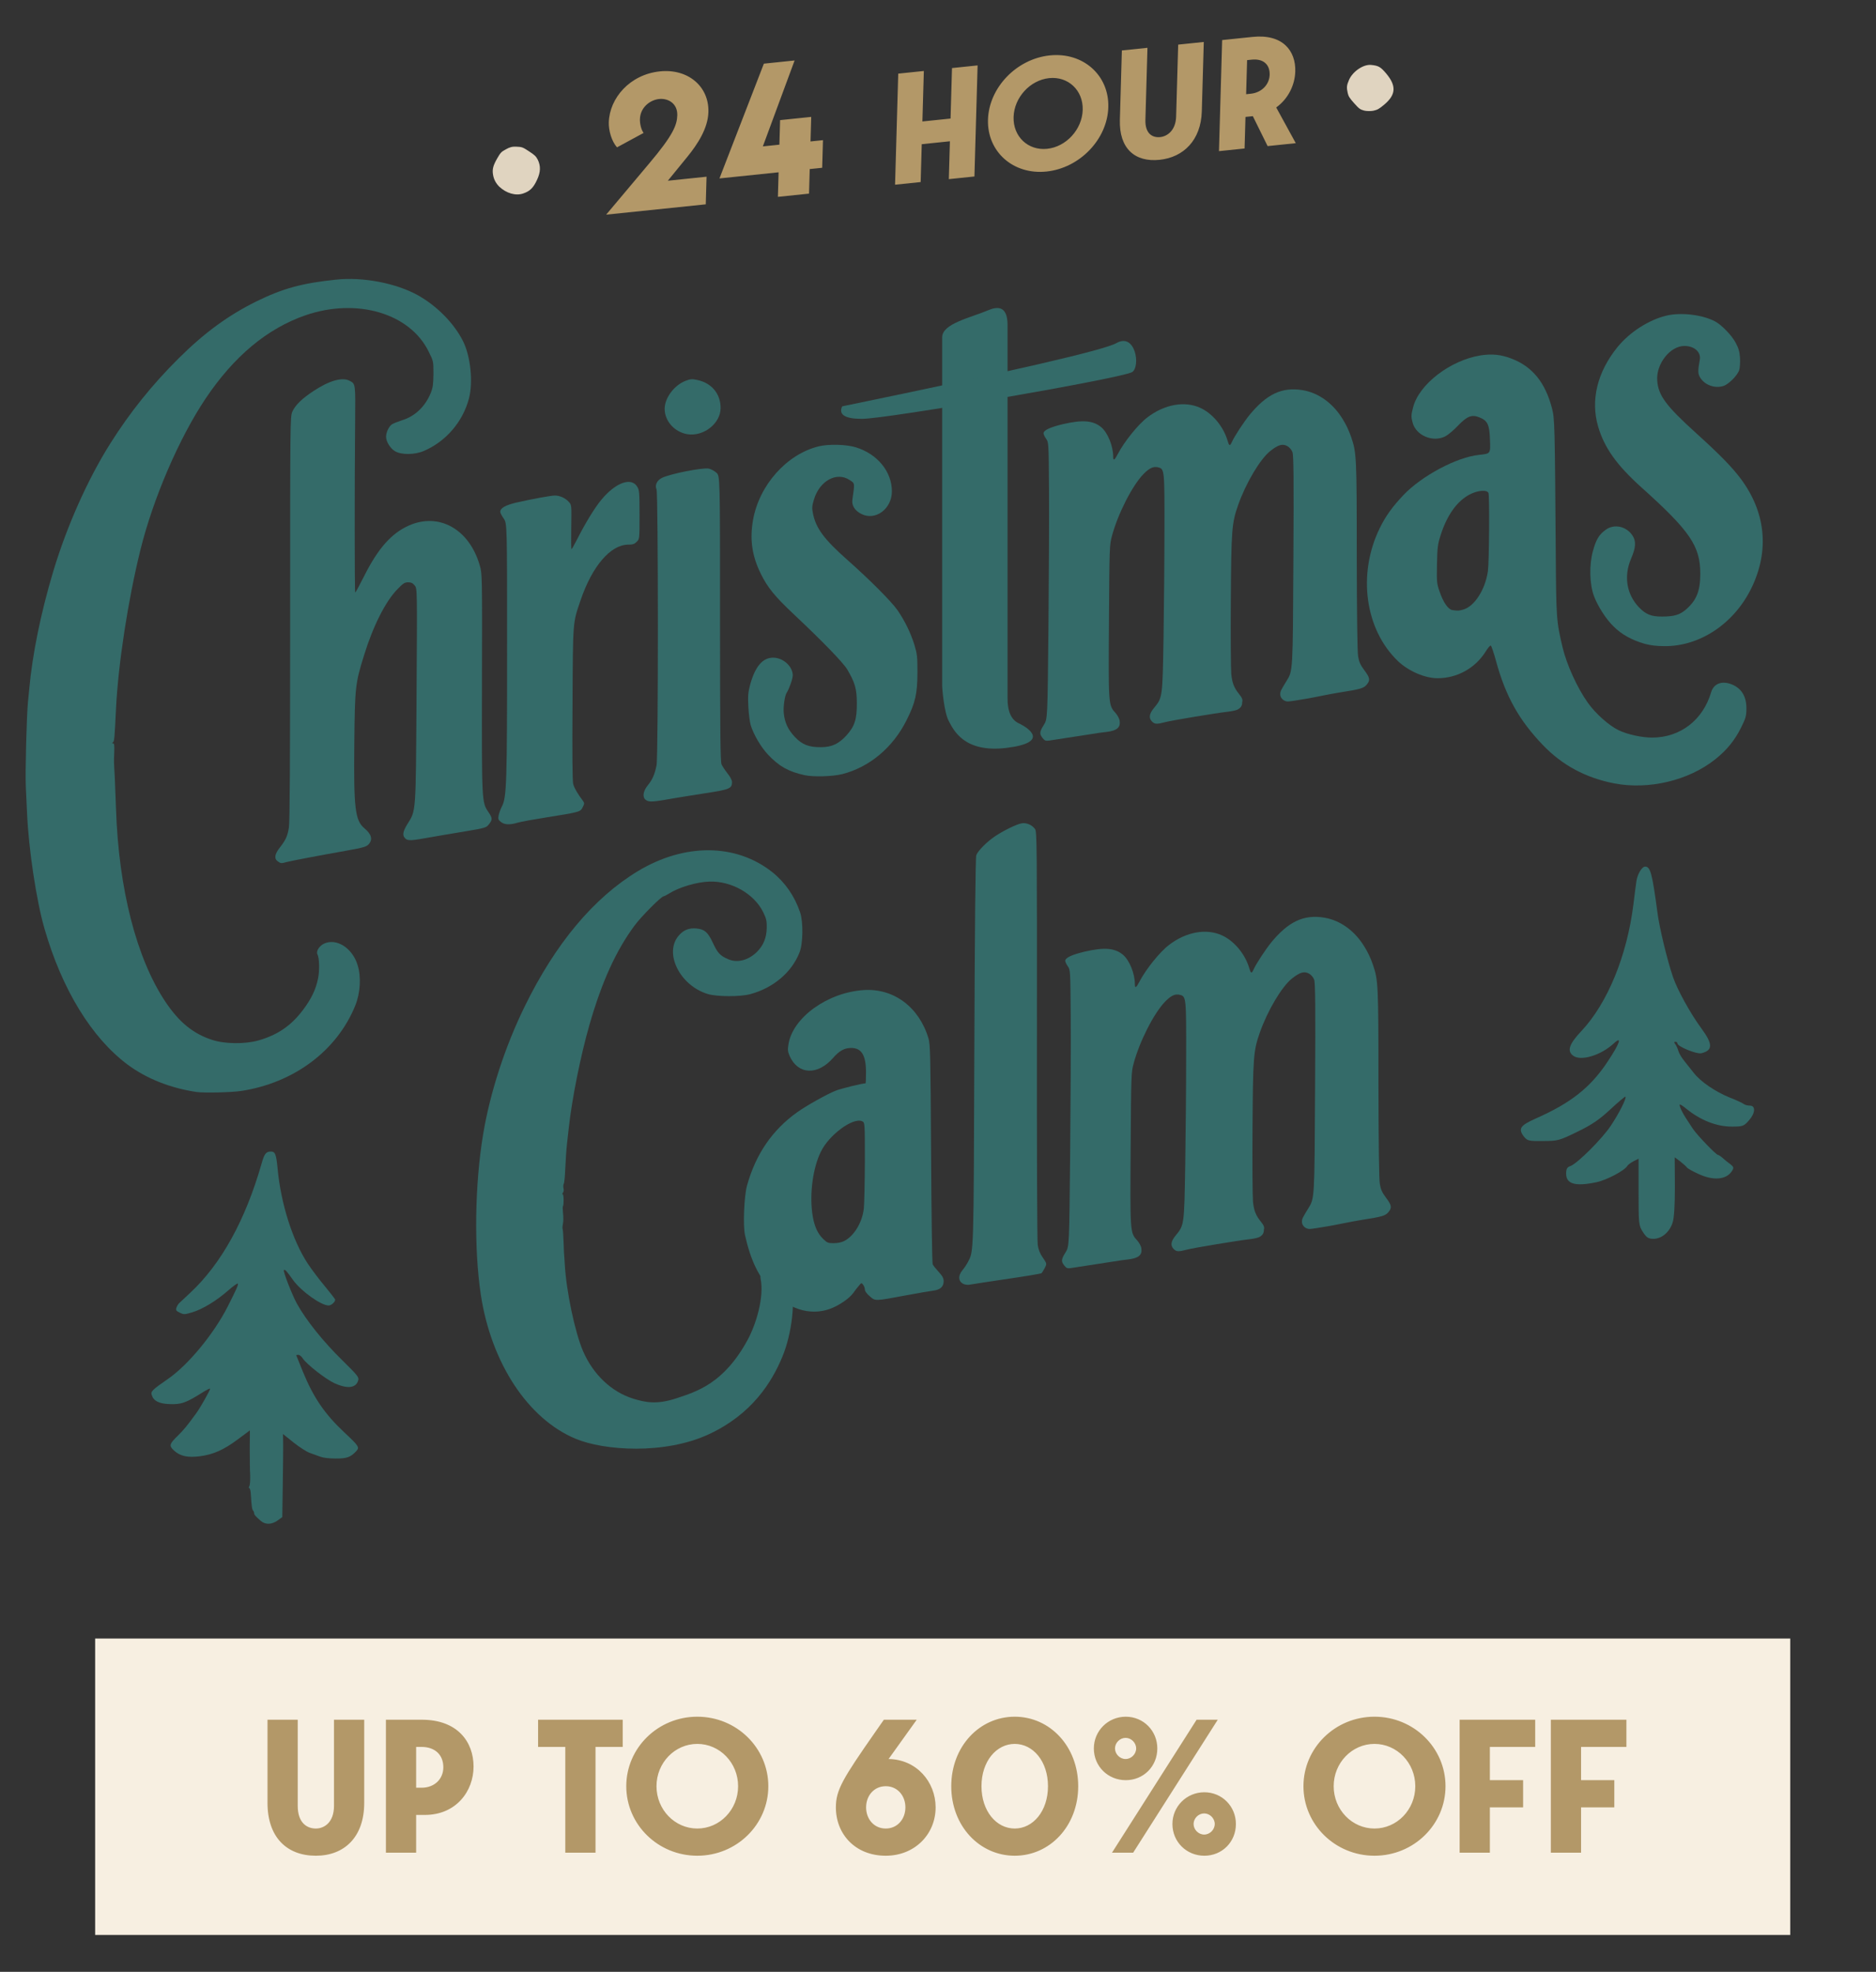 <svg xmlns="http://www.w3.org/2000/svg" xmlns:xlink="http://www.w3.org/1999/xlink" width="1643px" height="1727px" viewBox="0 0 1643 1727"><rect x="0" y="0" width="1643" height="1727" fill="#333333" stroke="none"/><title>logo</title><desc>Created with Sketch.</desc><g id="logo" stroke="none" stroke-width="1" fill="none" fill-rule="evenodd"><path d="M1438.892,1079.077 C1435.216,1073.484 1435.057,1072.046 1435.057,1044.08 L1435.057,1014.836 L1430.582,1017.073 C1428.185,1018.352 1425.628,1020.269 1425.149,1021.228 C1422.592,1025.383 1406.771,1033.693 1397.982,1035.451 C1379.765,1039.286 1371.615,1037.049 1371.615,1027.94 C1371.615,1023.785 1372.414,1022.187 1375.45,1021.228 C1381.682,1018.831 1403.256,997.258 1410.766,985.911 C1418.117,974.885 1424.669,961.781 1423.551,960.503 C1423.231,960.183 1417.318,965.137 1410.447,971.529 C1400.859,980.478 1394.147,985.112 1381.522,991.185 C1365.862,998.856 1364.423,999.335 1351.479,999.335 C1338.855,999.495 1337.736,999.175 1334.7,995.5 C1329.426,988.628 1331.184,985.752 1345.247,979.519 C1375.61,966.096 1392.868,952.512 1407.73,930.14 C1418.597,913.84 1421.154,906.649 1413.164,914 C1401.977,924.387 1384.239,929.66 1377.687,924.547 C1372.254,920.392 1374.171,914.479 1384.878,903.133 C1407.89,878.683 1424.989,836.974 1430.582,791.75 C1431.541,783.919 1432.66,774.97 1433.139,771.934 C1433.938,765.861 1437.933,758.99 1440.81,758.99 C1445.444,758.99 1447.042,765.062 1451.676,799.74 C1453.274,812.364 1460.146,840.969 1465.26,855.831 C1468.935,866.698 1480.441,887.632 1489.869,900.416 C1500.257,914.479 1500.257,919.912 1490.029,922.469 C1485.874,923.428 1469.095,916.557 1469.095,913.84 C1469.095,913.041 1468.296,912.402 1467.337,912.402 C1466.059,912.402 1466.059,913.041 1467.177,914.479 C1467.976,915.438 1469.255,918.155 1469.894,920.392 C1470.533,922.629 1472.93,926.624 1475.327,929.501 C1477.565,932.377 1481.24,936.852 1483.317,939.568 C1489.07,947.079 1502.015,956.028 1514.639,961.142 C1520.871,963.539 1526.465,966.256 1527.423,967.055 C1528.222,967.694 1530.46,968.333 1532.537,968.333 C1537.811,968.333 1537.331,975.045 1531.578,981.437 C1527.264,986.391 1526.145,986.711 1516.716,986.711 C1503.293,986.711 1489.39,981.117 1477.245,971.369 C1474.209,968.812 1471.492,967.055 1471.172,967.374 C1470.373,968.173 1473.41,974.725 1476.766,979.679 C1478.204,981.916 1480.92,985.911 1482.518,988.468 C1486.354,994.221 1502.973,1011.48 1504.571,1011.48 C1505.211,1011.48 1507.128,1012.759 1508.886,1014.357 C1510.484,1015.795 1513.361,1018.192 1515.438,1019.63 C1518.474,1022.027 1518.634,1022.826 1516.876,1025.543 C1511.922,1033.373 1500.417,1034.332 1486.993,1027.94 C1482.039,1025.703 1477.724,1023.146 1477.405,1022.507 C1477.085,1021.867 1474.528,1019.63 1471.812,1017.393 L1466.698,1013.558 L1466.858,1039.286 C1466.858,1056.065 1466.218,1067.092 1464.78,1071.087 C1462.064,1079.237 1455.352,1084.83 1448.32,1084.99 C1443.686,1084.99 1442.088,1084.031 1438.892,1079.077 Z" id="tree-right" fill="#346B69" fill-rule="nonzero"></path><path d="M228.528,1332.144 C223.692,1327.918 222.547,1326.61 222.547,1325.201 C222.547,1324.497 222.165,1323.491 221.784,1323.189 C220.766,1322.384 220.257,1318.56 219.748,1309.705 C219.621,1306.184 218.984,1303.366 218.348,1303.366 C217.839,1303.366 217.839,1302.561 218.348,1301.655 C218.984,1300.649 219.239,1296.423 219.112,1292.297 C218.857,1288.172 218.73,1277.606 218.73,1268.752 L218.857,1252.752 L208.041,1260.802 C195.699,1269.959 186.919,1273.783 175.339,1275.393 C164.524,1276.801 157.907,1275.393 152.563,1270.563 C147.855,1266.236 148.109,1264.827 155.871,1257.281 C160.579,1252.652 163.76,1248.929 171.649,1238.061 C175.212,1233.332 184.628,1216.629 183.992,1216.226 C183.738,1215.924 181.065,1217.232 178.139,1219.044 C162.615,1228.905 158.67,1230.213 147.855,1229.71 C138.947,1229.307 134.367,1226.892 132.84,1221.559 C131.822,1218.742 133.603,1217.031 146.582,1208.076 C164.396,1196.001 187.173,1168.43 199.389,1144.381 C207.151,1128.985 208.805,1125.363 208.296,1124.256 C208.041,1123.652 204.224,1126.369 199.77,1130.294 C189.718,1139.148 177.375,1146.695 168.214,1149.412 C161.597,1151.324 161.088,1151.425 157.525,1149.714 C154.344,1148.205 153.835,1147.5 154.471,1145.387 C154.98,1143.978 155.998,1142.167 156.889,1141.362 C157.78,1140.557 162.106,1136.432 166.559,1132.306 C193.79,1106.949 214.913,1068.611 229.037,1019.306 C231.454,1010.552 232.981,1008.539 237.18,1008.539 C240.998,1008.539 241.888,1010.853 243.034,1022.626 C245.833,1053.82 256.14,1086.321 269.501,1106.647 C272.809,1111.678 279.426,1120.432 284.134,1126.067 C288.842,1131.803 293.041,1137.136 293.423,1137.941 C294.186,1139.652 290.369,1143.375 287.824,1143.375 C281.207,1143.375 263.775,1130.897 256.776,1121.237 C250.923,1112.986 249.65,1111.578 248.632,1112.383 C247.614,1113.087 255.885,1134.218 260.084,1141.865 C268.355,1156.657 283.116,1175.071 299.785,1191.372 C313.782,1205.158 314.545,1206.264 313.654,1209.182 C311.619,1215.824 304.111,1216.528 292.786,1211.396 C284.897,1207.673 268.61,1194.894 265.174,1189.762 C264.156,1188.052 262.375,1186.643 261.357,1186.643 C260.339,1186.643 259.448,1186.743 259.448,1186.945 C259.448,1187.045 261.993,1193.385 265.047,1200.831 C274.463,1223.974 284.388,1238.464 301.693,1254.664 C314.418,1266.538 315.054,1267.645 312,1270.965 C307.038,1276.298 303.602,1277.506 293.804,1277.405 C288.333,1277.405 283.116,1276.801 280.444,1275.795 C278.026,1274.89 273.827,1273.38 271.282,1272.475 C268.61,1271.569 262.248,1267.443 257.158,1263.419 L247.869,1255.972 L247.996,1266.337 C247.996,1272.072 247.869,1288.373 247.614,1302.762 L247.233,1328.723 L243.161,1331.641 C237.944,1335.364 232.472,1335.465 228.528,1332.144 Z" id="tree-left" fill="#346B69" fill-rule="nonzero"></path><g id="words" transform="translate(22.11, 244)" fill="#346B69" fill-rule="nonzero"><g id="calm" transform="translate(394.92, 476.935)"><path d="M282.418,425.584 C273.918,422.684 267.018,418.184 260.218,411.084 C247.518,397.784 240.518,383.484 235.418,360.684 C233.618,352.584 234.618,326.584 237.218,317.384 C244.818,289.984 259.318,268.784 281.018,253.284 C289.118,247.484 306.918,237.484 314.918,234.284 C319.418,232.484 338.018,227.884 341.018,227.884 C341.218,227.884 341.418,223.584 341.418,218.384 C341.418,203.284 337.518,196.884 328.418,196.884 C322.518,196.884 318.018,199.384 312.618,205.584 C299.018,221.184 281.818,220.384 274.518,203.884 C272.918,200.084 272.718,198.484 273.518,193.584 C277.318,170.184 307.718,148.284 339.418,146.184 C365.718,144.484 387.918,161.084 396.118,188.484 C397.718,193.884 397.918,202.784 398.418,289.384 C398.718,343.284 399.318,385.284 399.818,386.384 C400.318,387.484 402.718,390.484 405.118,393.084 C408.418,396.684 409.418,398.584 409.418,401.184 C409.418,405.884 406.518,408.584 400.718,409.384 C398.018,409.684 387.618,411.484 377.418,413.384 C348.618,418.784 349.718,418.684 344.718,414.384 C342.018,412.084 340.418,409.884 340.418,408.484 C340.418,407.284 339.718,405.384 338.918,404.284 C337.418,402.384 337.418,402.484 335.218,405.084 C333.918,406.484 331.818,409.284 330.418,411.284 C326.918,416.284 317.518,422.684 309.618,425.484 C300.918,428.584 291.318,428.584 282.418,425.584 Z M322.318,365.984 C331.018,361.484 338.118,349.784 339.518,337.484 C339.918,333.584 340.318,315.084 340.418,296.284 C340.418,262.184 340.418,262.184 338.018,261.084 C330.018,257.484 308.918,273.084 301.818,287.884 C295.018,301.784 292.018,323.684 294.318,341.384 C295.718,352.084 298.718,359.184 303.918,364.184 C307.318,367.484 308.218,367.884 313.118,367.884 C316.418,367.884 319.918,367.184 322.318,365.984 Z" id="pC3d49X7F"></path><path d="M427.196,403.759 C422.296,401.759 421.696,396.659 425.796,391.659 C427.396,389.759 429.696,386.359 430.796,384.159 C435.796,374.459 435.696,379.159 436.296,199.059 C436.696,87.159 437.296,29.859 437.996,28.059 C439.396,24.259 447.096,16.459 454.196,11.659 C461.196,6.859 473.096,0.959 477.696,0.159 C481.896,-0.641 487.096,1.659 489.496,5.259 C491.096,7.759 491.196,19.159 491.096,185.559 C490.996,285.959 491.296,365.859 491.796,369.259 C492.396,373.459 493.696,376.859 496.296,380.559 C499.896,385.859 499.896,385.859 497.896,389.759 C496.796,391.859 495.496,393.859 495.096,394.159 C494.296,394.659 480.396,396.959 461.896,399.659 C449.796,401.459 434.396,403.759 431.896,404.259 C430.496,404.459 428.396,404.259 427.196,403.759 Z" id="pdyDnJ3MZ"></path><path d="M742.9,82.788 C757.129,85.195 769.705,94.618 777.966,108.255 C780.845,112.842 783.323,118.053 785.318,123.834 C790.018,137.534 790.218,141.234 790.218,227.934 C790.318,280.934 790.718,311.834 791.418,315.934 C792.218,320.834 793.418,323.434 796.818,328.034 C801.718,334.534 802.118,336.734 799.218,340.334 C796.518,343.834 794.018,344.634 774.718,347.634 C765.418,349.134 755.218,351.434 747.218,352.834 C739.218,354.234 731.518,355.434 729.918,355.434 C726.418,355.434 723.218,352.534 723.218,349.234 C723.218,346.534 723.618,345.834 728.618,337.634 C734.318,328.434 734.218,330.134 734.718,231.634 C735.118,160.634 734.918,139.834 733.918,137.134 C733.218,135.134 731.418,132.934 729.518,131.834 C725.318,129.434 721.418,130.534 714.418,136.134 C705.518,143.234 693.118,164.134 686.318,183.434 C680.718,199.334 680.318,205.034 679.918,267.134 C679.718,298.234 679.918,327.134 680.318,331.334 C681.118,339.334 682.718,343.434 687.318,349.134 C689.794,352.117 690.592,354.276 689.853,355.969 C690.09,358.958 688.491,361.494 685.2,362.788 C683.7,363.388 680.2,364.088 677.4,364.388 C667.5,365.488 628.3,371.988 622.6,373.488 C615,375.488 613.3,375.388 610.9,372.988 C607.9,369.988 608.4,366.288 612.5,361.288 C620.2,351.988 620.1,352.188 621,298.988 C621.4,272.888 621.8,230.188 621.8,204.188 C621.9,152.788 621.8,151.788 616.4,150.388 C612.1,149.288 608.6,150.988 603.4,156.288 C593.6,166.388 581.1,190.888 575.8,210.488 C573.7,218.188 573.6,220.588 573.2,284.488 C572.7,357.788 572.7,358.588 578.6,365.088 C580.8,367.588 582.3,370.288 582.6,372.688 C583.3,378.288 580.1,380.988 571.2,382.088 C567.5,382.488 561.7,383.288 558.4,383.888 C552.7,384.788 528.6,388.488 520.8,389.688 C517.8,390.088 516.9,389.788 515.1,387.488 C512.2,383.788 512.3,382.088 516.2,375.888 C519.4,370.688 519.4,370.688 520.2,290.588 C520.6,246.488 520.9,192.088 520.7,169.488 C520.4,128.788 520.4,128.488 518.1,125.288 C516.9,123.588 515.9,121.488 515.9,120.588 C515.9,117.888 521.7,115.188 533.1,112.488 C550.1,108.588 559.2,109.288 566.4,115.188 C572.1,119.988 576.9,131.688 576.9,141.088 C576.9,144.888 578.1,144.188 580.9,138.788 C586.6,127.888 598.7,112.788 606.9,106.588 C621.8,95.188 639.5,91.988 653.2,98.288 C663.8,103.088 673.4,114.588 677,126.788 C678.4,131.688 679.1,131.988 680.8,128.288 C683.1,123.088 691.1,110.988 696.3,104.488 C711.1,86.488 724.6,79.688 742.9,82.788 Z" id="Combined-Shape"></path><path d="M268.28,467.065 C258.724,490.278 241.11,517.727 204.18,535.029 C164.953,553.408 111.701,549.466 87.08,539.165 C45.38,521.765 13.18,472.865 4.08,413.065 C-2.02,372.465 -1.22,316.665 6.08,272.565 C12.18,235.965 25.18,195.965 42.48,160.565 C69.48,105.365 102.88,65.465 141.58,42.065 C182.48,17.365 227.48,17.665 259.28,42.865 C270.48,51.765 278.88,63.865 283.68,78.065 C286.58,86.565 286.28,105.565 283.18,113.265 C276.28,130.765 260.28,144.265 240.08,149.765 C231.18,152.165 210.88,152.065 202.88,149.665 C178.08,142.165 163.98,113.165 177.78,98.065 C181.88,93.465 186.58,91.665 192.98,92.265 C200.08,92.965 202.88,95.465 207.18,104.565 C211.38,113.665 213.58,116.065 220.48,119.065 C228.48,122.665 238.18,120.265 245.78,112.865 C251.58,107.165 254.38,100.265 254.48,91.565 C254.58,85.565 254.08,83.565 251.38,77.965 C243.38,61.765 223.58,50.565 204.18,51.165 C193.18,51.565 177.78,56.065 169.08,61.565 C166.88,62.965 164.68,64.065 164.18,64.065 C162.18,64.065 144.58,81.765 138.88,89.465 C122.58,111.465 110.18,138.465 99.18,176.765 C91.48,203.565 83.88,241.365 81.08,267.065 C80.48,272.265 79.88,278.365 79.58,280.565 C78.98,285.365 78.28,296.765 77.78,307.165 C77.58,311.265 77.08,315.265 76.68,315.965 C76.28,316.665 76.18,318.365 76.48,319.765 C76.88,321.165 76.68,322.865 75.98,323.665 C75.38,324.465 75.28,325.065 75.78,325.065 C76.78,325.065 76.88,334.565 75.98,335.565 C75.68,335.765 75.78,338.565 76.08,341.765 C76.48,344.965 76.38,349.165 75.98,350.965 C75.58,352.865 75.48,354.865 75.68,355.265 C75.98,355.765 76.38,361.165 76.58,367.365 C76.78,373.565 76.98,378.565 77.08,378.565 C77.08,378.565 77.38,381.965 77.58,386.065 C78.88,409.765 86.48,445.865 93.58,462.365 C102.48,482.965 118.58,498.165 137.58,504.065 C147.98,507.265 158.18,509.49 175.58,503.665 C192.98,497.839 217.071,490.918 237.951,452.156 C244.85,439.349 252.48,415.442 249.08,398.821 C247.079,389.042 269.663,386.737 275.58,404.821 C279.719,417.473 276.719,446.563 268.28,467.065 Z" id="pYIB610MY-path"></path></g><g id="christmas" transform="translate(0.349, 0.309)"><path d="M220.851,510.091 C217.451,507.791 218.051,503.791 222.551,498.091 C227.751,491.391 229.251,488.291 230.551,480.591 C231.351,475.891 231.651,423.891 231.651,297.491 C231.651,124.891 231.651,120.791 233.551,116.291 C236.051,110.591 241.951,104.791 252.351,97.991 C266.051,88.991 277.151,85.891 283.551,89.091 C289.051,91.991 288.851,91.091 288.551,126.391 C288.051,178.291 288.051,274.691 288.651,274.691 C288.951,274.691 292.651,267.791 296.851,259.491 C308.751,235.891 320.451,222.791 335.351,216.091 C361.851,204.191 388.451,218.991 397.651,250.691 C399.851,258.191 399.851,258.191 399.651,353.791 C399.451,458.991 399.451,458.191 405.351,466.991 C408.951,472.291 408.951,473.591 405.451,477.991 C403.351,480.591 401.951,480.991 385.151,483.791 C375.251,485.391 361.951,487.691 355.651,488.791 C337.551,492.091 334.951,492.191 332.651,490.191 C329.751,487.591 330.151,484.291 334.251,477.591 C342.051,465.091 341.651,469.491 342.351,364.691 C342.951,271.191 342.951,271.191 340.751,268.491 C339.051,266.391 337.651,265.691 334.951,265.691 C332.051,265.691 330.551,266.591 325.851,271.491 C315.351,281.991 304.251,303.991 296.351,329.691 C288.651,354.391 288.351,357.391 287.851,407.191 C287.251,463.591 288.551,474.191 296.551,480.991 C302.951,486.291 304.151,490.891 300.451,495.091 C298.451,497.291 296.051,497.991 281.151,500.691 C256.851,504.991 232.751,509.591 228.551,510.691 C223.851,511.991 223.451,511.991 220.851,510.091 Z" id="pnexqhZAD"></path><path d="M416.251,475.591 C413.951,473.791 413.651,472.991 414.251,469.891 C414.651,467.791 415.951,464.191 417.251,461.691 C421.251,453.791 421.651,440.791 421.651,323.491 C421.651,214.191 421.651,214.191 418.651,209.791 C416.951,207.391 415.651,204.791 415.651,203.991 C415.651,200.691 420.251,198.091 429.651,195.891 C444.151,192.591 460.051,189.691 463.551,189.691 C467.851,189.691 472.651,191.891 475.651,195.191 C478.151,197.891 478.151,197.891 477.851,217.291 C477.651,227.991 477.751,236.691 478.051,236.691 C478.351,236.691 480.451,232.991 482.751,228.491 C489.951,214.191 498.451,200.191 504.451,193.091 C516.951,178.191 530.451,173.391 535.651,181.991 C537.451,184.891 537.651,187.091 537.651,206.491 C537.651,227.791 537.651,227.791 535.151,230.191 C533.251,232.191 531.751,232.691 527.851,232.691 C512.351,232.691 496.351,251.291 486.151,280.991 C479.051,301.891 479.351,298.191 478.951,371.891 C478.651,415.591 478.851,439.891 479.551,442.391 C480.451,445.791 483.451,450.991 488.151,457.191 C489.451,459.091 489.451,459.591 487.851,462.691 C485.851,466.791 485.551,466.891 455.451,471.691 C444.651,473.391 433.651,475.391 430.951,476.191 C424.151,478.291 419.451,478.091 416.251,475.591 Z" id="pZiKzqCIg"></path><path d="M1391.151,441.791 C1366.251,436.891 1345.751,425.891 1328.851,408.291 C1307.951,386.491 1296.251,365.591 1287.851,334.991 C1285.851,327.491 1283.651,321.191 1283.151,321.091 C1282.551,320.891 1280.551,323.291 1278.651,326.391 C1269.451,340.991 1253.651,349.691 1236.551,349.691 C1225.451,349.691 1211.151,343.491 1201.951,334.791 C1172.951,307.091 1166.251,258.391 1185.951,218.191 C1191.151,207.591 1196.951,199.591 1206.651,189.291 C1222.751,172.391 1253.551,155.991 1272.851,154.091 C1283.051,152.991 1282.951,153.191 1282.451,140.891 C1282.051,127.691 1280.451,124.191 1273.351,121.291 C1266.551,118.491 1262.451,120.091 1254.151,128.791 C1250.551,132.591 1245.751,136.591 1243.451,137.791 C1232.651,143.391 1217.851,137.291 1214.751,125.991 C1213.351,120.991 1213.351,119.191 1215.151,112.391 C1220.351,92.191 1247.651,71.291 1274.051,66.991 C1284.351,65.391 1292.151,66.191 1301.651,69.891 C1319.651,76.891 1330.851,90.691 1336.751,113.191 C1339.151,122.191 1339.251,128.191 1340.051,237.191 C1340.451,297.591 1340.551,299.491 1346.151,323.091 C1349.751,337.991 1358.951,358.291 1368.251,371.291 C1374.851,380.591 1386.651,391.191 1395.251,395.291 C1403.051,398.991 1415.351,401.691 1424.651,401.691 C1449.151,401.591 1468.951,386.391 1476.151,361.991 C1478.451,354.291 1485.651,351.591 1494.451,355.191 C1502.951,358.791 1507.151,365.791 1507.053,376.491 C1506.951,383.091 1506.451,384.691 1502.351,392.991 C1496.851,404.091 1489.751,412.791 1479.651,420.791 C1456.251,439.391 1421.451,447.591 1391.151,441.791 Z M1258.951,289.591 C1268.851,286.891 1278.351,272.091 1280.651,255.891 C1281.751,248.091 1282.151,190.091 1281.151,187.491 C1279.951,184.391 1271.551,185.091 1264.451,188.891 C1253.451,194.791 1244.751,206.991 1239.151,224.691 C1236.751,232.191 1236.351,235.091 1236.051,249.691 C1235.751,265.191 1235.851,266.591 1238.251,273.591 C1241.451,283.091 1245.751,289.391 1249.451,289.991 C1254.351,290.691 1255.151,290.691 1258.951,289.591 Z" id="pgu8hw92m"></path><path d="M543.151,456.291 C539.951,453.991 540.651,448.591 544.951,443.391 C548.951,438.491 550.951,433.891 552.551,425.891 C554.151,418.191 554.051,187.691 552.551,184.291 C550.851,180.691 552.951,176.291 557.351,174.191 C564.751,170.591 592.851,165.091 598.251,166.091 C600.151,166.491 603.151,168.091 604.951,169.691 C608.151,172.491 608.151,172.491 608.151,297.391 C608.151,396.591 608.451,422.791 609.451,425.091 C610.151,426.691 612.451,430.191 614.651,432.991 C617.051,435.991 618.651,438.991 618.651,440.591 C618.651,446.391 616.551,447.191 594.151,450.591 C583.151,452.291 571.651,454.191 568.651,454.691 C549.051,458.191 546.051,458.391 543.151,456.291 Z" id="p3qfRVOPi"></path><path d="M682.151,434.591 C667.951,431.491 659.651,426.691 650.151,416.591 C643.951,409.991 637.751,399.391 635.051,390.991 C634.251,388.391 633.251,380.991 632.951,374.691 C632.451,364.791 632.751,362.091 634.551,355.191 C638.951,339.391 645.451,331.691 654.651,331.691 C663.251,331.691 671.551,338.991 671.851,346.991 C671.951,349.791 668.651,359.191 666.651,362.191 C664.851,364.691 663.451,374.391 663.951,380.091 C664.751,388.491 667.651,394.791 673.751,401.191 C680.051,407.891 685.951,410.191 696.651,410.091 C706.051,410.091 712.251,407.091 718.951,399.691 C726.051,391.791 728.051,385.591 727.951,371.691 C727.951,358.991 726.351,353.591 719.551,341.991 C715.951,335.991 697.851,317.291 672.951,293.891 C656.151,278.091 649.851,270.391 643.851,258.191 C636.151,242.691 634.051,228.091 637.051,211.091 C642.451,180.491 666.651,153.391 694.651,146.591 C703.451,144.491 718.851,144.891 727.151,147.491 C746.051,153.291 758.751,168.891 758.651,186.191 C758.551,201.491 744.151,212.091 731.851,205.791 C726.151,202.891 723.351,198.391 724.051,193.391 C726.151,178.291 726.351,179.191 721.651,176.091 C710.351,168.591 695.451,176.691 690.451,192.991 C688.651,198.991 688.551,200.591 689.551,205.491 C692.051,218.191 699.351,228.091 719.251,245.691 C739.551,263.691 758.151,282.391 763.551,290.091 C770.151,299.691 775.051,309.891 778.351,320.391 C780.751,328.391 781.051,330.591 781.051,344.691 C780.951,363.291 779.251,370.991 771.651,386.191 C759.651,410.391 739.051,427.591 715.151,433.691 C706.551,435.791 689.751,436.291 682.151,434.591 Z" id="pKdUDh6on"></path><path d="M859.951,366.729 L859.951,39.713 C859.761,26.84 854.278,22.679 843.502,27.229 C827.338,34.055 802.691,39.112 802.691,51.071 C802.691,58.9 802.691,160.494 802.691,355.854 C802.691,359.447 804.444,379.651 808.445,387.111 C812.446,394.571 821.443,415.297 858.951,410.721 C896.459,406.145 879.544,393.815 869.653,389.111 C863.059,385.976 859.825,378.515 859.951,366.729 Z" id="Path-2"></path><path d="M1418.151,319.591 C1406.851,316.391 1397.751,311.391 1390.751,304.391 C1384.051,297.891 1376.951,286.791 1373.551,277.791 C1369.651,267.391 1369.251,250.391 1372.651,238.191 C1375.451,228.091 1377.951,223.891 1383.951,219.591 C1391.251,214.291 1401.951,216.591 1407.251,224.691 C1410.551,229.591 1410.251,235.191 1406.151,244.691 C1399.451,260.191 1402.051,276.191 1412.951,287.591 C1418.951,293.791 1423.551,295.691 1432.951,295.691 C1443.751,295.691 1448.751,294.191 1454.251,289.391 C1463.451,281.291 1466.651,273.191 1466.651,258.191 C1466.651,233.891 1457.651,220.791 1415.251,182.691 C1393.351,162.991 1382.651,147.891 1377.151,129.191 C1370.451,106.091 1376.451,81.591 1394.051,59.791 C1404.751,46.591 1421.551,35.791 1437.151,32.091 C1449.851,29.091 1468.251,31.291 1479.451,37.091 C1485.051,39.991 1494.251,49.391 1497.651,55.891 C1500.251,60.791 1501.051,63.591 1501.451,69.291 C1501.651,73.191 1501.351,77.891 1500.751,79.791 C1499.251,84.491 1491.551,92.191 1487.051,93.691 C1479.151,96.291 1469.751,92.691 1466.051,85.491 C1464.551,82.491 1464.551,79.991 1466.251,70.591 C1467.351,63.991 1461.351,58.691 1452.751,58.691 C1440.151,58.691 1427.751,74.591 1428.951,89.191 C1429.951,102.091 1436.551,111.091 1462.951,134.991 C1484.151,154.191 1494.051,164.391 1501.951,174.791 C1523.951,204.191 1527.351,237.691 1511.651,270.291 C1496.551,301.691 1466.451,321.891 1435.151,321.591 C1428.351,321.591 1422.851,320.891 1418.151,319.591 Z" id="pV8qTy1O"></path><path d="M579.651,135.991 C568.351,134.191 559.651,124.491 559.651,113.791 C559.651,104.191 568.051,92.991 578.051,89.191 C582.251,87.591 583.651,87.491 588.251,88.491 C600.751,91.091 608.651,100.591 608.651,112.991 C608.651,126.491 593.851,138.191 579.651,135.991 Z" id="p8MzCXRwL"></path><path d="M1118.471,97.414 C1132.701,99.821 1145.276,109.244 1153.537,122.881 C1156.416,127.469 1158.894,132.679 1160.889,138.46 C1165.589,152.16 1165.789,155.86 1165.789,242.56 C1165.889,295.56 1166.289,326.46 1166.989,330.56 C1167.789,335.46 1168.989,338.06 1172.389,342.66 C1177.289,349.16 1177.689,351.36 1174.789,354.96 C1172.089,358.46 1169.589,359.26 1150.289,362.26 C1140.989,363.76 1130.789,366.06 1122.789,367.46 C1114.789,368.86 1107.089,370.06 1105.489,370.06 C1101.989,370.06 1098.789,367.16 1098.789,363.86 C1098.789,361.16 1099.189,360.46 1104.189,352.26 C1109.889,343.06 1109.789,344.76 1110.289,246.26 C1110.689,175.26 1110.489,154.46 1109.489,151.76 C1108.789,149.76 1106.989,147.56 1105.089,146.46 C1100.889,144.06 1096.989,145.16 1089.989,150.76 C1081.089,157.86 1068.689,178.76 1061.889,198.06 C1056.289,213.96 1055.889,219.66 1055.489,281.76 C1055.289,312.86 1055.489,341.76 1055.889,345.96 C1056.689,353.96 1058.289,358.06 1062.889,363.76 C1065.366,366.743 1066.163,368.903 1065.424,370.595 C1065.661,373.584 1064.063,376.121 1060.771,377.414 C1059.271,378.014 1055.771,378.714 1052.971,379.014 C1043.071,380.114 1003.871,386.614 998.171,388.114 C990.571,390.114 988.871,390.014 986.471,387.614 C983.471,384.614 983.971,380.914 988.071,375.914 C995.771,366.614 995.671,366.814 996.571,313.614 C996.971,287.514 997.371,244.814 997.371,218.814 C997.471,167.414 997.371,166.414 991.971,165.014 C987.671,163.914 984.171,165.614 978.971,170.914 C969.171,181.014 956.671,205.514 951.371,225.114 C949.271,232.814 949.171,235.214 948.771,299.114 C948.271,372.414 948.271,373.214 954.171,379.714 C956.371,382.214 957.871,384.914 958.171,387.314 C958.871,392.914 955.671,395.614 946.771,396.714 C943.071,397.114 937.271,397.914 933.971,398.514 C928.271,399.414 904.171,403.114 896.371,404.314 C893.371,404.714 892.471,404.414 890.671,402.114 C887.771,398.414 887.871,396.714 891.771,390.514 C894.971,385.314 894.971,385.314 895.771,305.214 C896.171,261.114 896.471,206.714 896.271,184.114 C895.971,143.414 895.971,143.114 893.671,139.914 C892.471,138.214 891.471,136.114 891.471,135.214 C891.471,132.514 897.271,129.814 908.671,127.114 C925.671,123.214 934.771,123.914 941.971,129.814 C947.671,134.614 952.471,146.314 952.471,155.714 C952.471,159.514 953.671,158.814 956.471,153.414 C962.171,142.514 974.271,127.414 982.471,121.214 C997.371,109.814 1015.071,106.614 1028.771,112.914 C1039.371,117.714 1048.971,129.214 1052.571,141.414 C1053.971,146.314 1054.671,146.614 1056.371,142.914 C1058.671,137.714 1066.671,125.614 1071.871,119.114 C1086.671,101.114 1100.171,94.314 1118.471,97.414 Z" id="Combined-Shape"></path><path d="M149.651,712.091 C126.451,708.591 105.651,700.291 89.151,687.991 C57.751,664.491 31.851,622.291 16.551,569.191 C9.451,544.891 2.651,499.691 1.251,468.191 C1.051,463.291 0.551,452.691 0.151,444.691 C-0.449,432.291 0.851,382.491 2.051,370.191 C2.351,367.991 2.751,363.091 3.151,359.191 C5.851,328.891 13.351,292.191 24.151,256.191 C36.151,216.291 54.351,175.491 74.151,144.091 C91.151,117.091 110.751,92.591 133.851,69.691 C156.551,47.091 177.551,31.791 202.051,19.691 C225.251,8.291 242.051,3.691 271.951,0.591 C295.451,-1.909 324.451,3.691 343.551,14.291 C360.151,23.591 375.151,38.791 382.951,54.291 C389.651,67.491 392.051,90.291 388.251,104.691 C382.851,125.191 368.051,142.391 348.651,150.691 C340.751,154.091 328.751,154.191 323.351,150.791 C319.251,148.291 315.651,142.391 315.651,138.191 C315.651,134.391 318.151,129.091 320.851,127.291 C322.151,126.491 326.151,124.891 329.851,123.691 C341.051,120.291 350.151,111.491 354.851,99.691 C356.651,95.191 357.051,92.191 357.151,83.091 C357.151,72.091 357.151,71.991 352.851,63.391 C336.351,29.991 289.951,16.391 245.151,31.791 C211.651,43.391 182.551,67.591 157.651,104.691 C134.451,139.291 111.751,191.991 100.551,237.191 C89.651,281.291 81.151,336.591 79.151,376.191 C77.851,403.191 77.651,405.091 76.351,405.891 C75.451,406.491 75.451,406.691 76.451,406.691 C77.651,406.691 77.851,408.191 77.551,416.191 C77.251,422.091 77.251,423.091 78.051,436.191 C78.351,442.791 78.851,455.391 79.151,464.191 C81.451,534.191 97.051,594.991 122.351,632.991 C134.351,650.891 146.451,660.891 163.151,666.391 C174.151,670.091 192.151,670.291 204.051,666.891 C220.651,662.091 232.451,654.091 242.851,640.291 C250.051,630.791 254.151,622.291 256.051,612.891 C257.551,605.891 257.251,594.691 255.551,591.491 C254.151,588.991 257.051,584.191 261.251,582.191 C272.151,576.991 286.251,585.991 290.751,600.991 C293.951,611.291 293.151,625.191 288.751,636.191 C272.851,675.791 234.951,704.191 188.651,711.191 C180.151,712.491 156.151,712.991 149.651,712.091 Z" id="pYGarlO0M"></path><path d="M715.078,111.589 C864.355,80.831 944.466,62.346 955.412,56.132 C971.829,46.811 976.584,76.295 969.226,81.493 C961.868,86.691 754.651,122.533 732.401,122.533 C717.568,122.533 711.793,118.885 715.078,111.589 Z" id="Path-3"></path></g></g><g id="24-hours" transform="translate(424.33, 32)" fill-rule="nonzero"><path d="M160.566,126.279 L177.29,105.784 L177.819,105.132 C186.471,94.425 195.676,80.633 196.09,66.144 C196.734,43.63 178.156,27.966 153.622,30.509 C127.214,33.246 109.463,54.015 108.858,75.185 C108.656,82.242 111.274,91.686 116.046,97.055 L139.34,84.422 C137.212,81.627 136.003,76.392 136.118,72.36 C136.416,61.943 145.093,55.516 152.93,54.703 C160.768,53.891 169.128,58.552 168.83,68.969 C168.59,77.37 165.453,86.071 144.179,111.226 L106.546,156 L193.778,146.959 L194.47,122.765 L160.566,126.279 Z M205.776,124.273 L257.57,118.905 L256.955,140.411 L284.215,137.585 L284.83,116.079 L295.734,114.949 L296.426,90.755 L285.522,91.885 L286.137,70.379 L258.877,73.205 L258.262,94.711 L243.78,96.212 L271.583,20.963 L244.664,23.753 L205.776,124.273 Z M409.431,27.61 L408.166,71.831 L383.503,74.387 L384.768,30.166 L362.347,32.49 L359.564,129.775 L381.985,127.451 L382.934,94.286 L407.597,91.73 L406.648,124.895 L429.069,122.571 L431.852,25.286 L409.431,27.61 Z M495.087,16.527 C465.94,19.549 441.746,44.79 440.943,72.842 C440.141,100.895 463.031,121.256 492.178,118.235 C521.325,115.214 545.52,89.972 546.322,61.92 C547.124,33.868 524.234,13.506 495.087,16.527 Z M492.747,98.335 C476.072,100.064 462.874,87.654 463.364,70.518 C463.854,53.383 477.842,38.155 494.518,36.427 C511.194,34.698 524.391,47.108 523.901,64.244 C523.411,81.379 509.423,96.607 492.747,98.335 Z M607.522,7.078 L605.72,70.093 C605.372,82.253 597.959,87.43 591.793,88.07 C585.067,88.767 578.463,85.18 578.815,72.881 L580.617,9.867 L558.196,12.191 L556.457,72.994 C555.738,98.144 569.644,110.206 591.224,107.969 C612.243,105.79 627.485,90.708 628.204,65.558 L629.943,4.754 L607.522,7.078 Z M710.512,93.4 L693.383,62.109 C703.939,54.539 709.736,42.365 710.072,30.619 C710.586,12.654 699.281,-2.432 672.656,0.327 L646.031,3.087 L643.249,100.372 L665.67,98.048 L666.46,70.41 L672.906,69.742 L685.849,95.957 L710.512,93.4 Z M667.883,20.662 L671.947,20.241 C681.616,19.239 687.904,24.098 687.635,33.495 C687.394,41.925 680.762,49.088 671.093,50.09 L667.029,50.511 L667.883,20.662 Z" id="24HOUR" fill="#B39868"></path><path d="M766.296,62.731 C761.896,60.491 760.536,59.131 758.216,54.491 C754.616,47.211 755.736,36.091 760.536,31.291 C765.176,26.731 767.176,25.931 774.856,25.931 C789.016,25.931 794.616,31.291 794.616,44.811 C794.616,50.731 794.296,52.251 792.536,55.611 C791.336,57.691 788.936,60.491 787.176,61.691 C784.296,63.691 783.176,63.931 776.696,64.171 C770.696,64.331 768.856,64.091 766.296,62.731 Z" id="ball-left" fill="#E0D4C0" transform="translate(775.355, 45.073) rotate(50) translate(-775.355, -45.073) "></path><path d="M22,137.104 C18,136.064 14.64,133.984 12.08,130.864 C8.88,127.024 8,123.744 8,116.224 C8,110.784 8.24,109.664 10.64,105.824 C12.64,102.464 14.16,100.944 17.6,99.184 C21.68,97.024 22.48,96.864 29.04,97.264 C34.88,97.584 36.56,97.984 39.28,99.744 C44.4,103.184 46.96,107.904 47.6,115.344 C48.32,123.104 47.2,127.104 43.04,131.824 C38.48,137.024 30.16,139.024 22,137.104 Z" id="ball-right" fill="#E0D4C0" transform="translate(27.902, 117.456) rotate(30) translate(-27.902, -117.456) "></path></g><g id="deal" transform="translate(83.33, 1435.068)"><rect id="Rectangle" fill="#F7EFE1" x="-2.27373675e-13" y="1.70530257e-13" width="1484.56" height="259.6"></rect><path d="M209.183,71.106 L209.183,146.547 C209.183,160.956 200.757,166.29 193.526,166.398 L193.301,166.4 C185.36,166.4 177.419,161.271 177.419,146.547 L177.419,71.106 L150.948,71.106 L150.948,143.9 C150.948,174.01 167.823,190.223 193.301,190.223 C218.117,190.223 235.653,174.01 235.653,143.9 L235.653,71.106 L209.183,71.106 Z M286.081,71.106 L254.647,71.106 L254.647,187.576 L281.118,187.576 L281.118,154.488 L288.728,154.488 C316.191,154.488 331.411,133.643 331.411,112.136 C331.411,90.628 317.514,71.106 286.081,71.106 Z M285.915,130.665 L281.118,130.665 L281.118,94.93 L285.915,94.93 C297.331,94.93 304.941,101.547 304.941,112.797 C304.941,122.889 297.331,130.665 285.915,130.665 Z M387.928,71.106 L387.928,94.93 L411.752,94.93 L411.752,187.576 L438.222,187.576 L438.222,94.93 L462.045,94.93 L462.045,71.106 L387.928,71.106 Z M527.362,68.459 C492.951,68.459 465.157,95.757 465.157,129.341 C465.157,162.926 492.951,190.223 527.362,190.223 C561.774,190.223 589.568,162.926 589.568,129.341 C589.568,95.757 561.774,68.459 527.362,68.459 Z M527.362,166.4 C507.675,166.4 491.627,149.856 491.627,129.341 C491.627,108.827 507.675,92.283 527.362,92.283 C547.05,92.283 563.097,108.827 563.097,129.341 C563.097,149.856 547.05,166.4 527.362,166.4 Z M694.889,105.518 L719.54,71.106 L690.753,71.106 L682.899,82.359 C654.753,122.751 648.732,132.65 648.732,147.871 C648.732,171.363 665.772,190.223 692.408,190.223 C717.886,190.223 736.084,171.363 736.084,147.871 C736.084,125.536 719.375,105.849 694.889,105.518 Z M692.408,166.4 C682.151,166.4 675.202,158.128 675.202,147.871 C675.202,137.613 682.151,129.341 692.408,129.341 C702.665,129.341 709.614,137.613 709.614,147.871 C709.614,158.128 702.665,166.4 692.408,166.4 Z M805.372,68.459 C774.6,68.459 749.784,94.433 749.784,129.341 C749.784,164.249 774.6,190.223 805.372,190.223 C836.143,190.223 860.959,164.249 860.959,129.341 C860.959,94.433 836.143,68.459 805.372,68.459 Z M805.372,166.4 C789.324,166.4 776.254,151.179 776.254,129.341 C776.254,107.503 789.324,92.283 805.372,92.283 C821.419,92.283 834.489,107.503 834.489,129.341 C834.489,151.179 821.419,166.4 805.372,166.4 Z M902.619,124.047 C918.17,124.047 930.247,111.97 930.247,96.253 C930.247,80.867 918.17,68.459 902.619,68.459 C887.067,68.459 874.659,80.867 874.659,96.253 C874.659,111.97 887.067,124.047 902.619,124.047 Z M909.071,187.576 L983.188,71.106 L964.659,71.106 L890.541,187.576 L909.071,187.576 Z M902.453,105.518 C897.49,105.518 893.188,101.216 893.188,96.253 C893.188,91.29 897.49,86.989 902.453,86.989 C907.416,86.989 911.718,91.29 911.718,96.253 C911.718,101.216 907.416,105.518 902.453,105.518 Z M971.442,190.223 C986.993,190.223 999.07,178.146 999.07,162.429 C999.07,147.043 986.993,134.635 971.442,134.635 C955.89,134.635 943.482,147.043 943.482,162.429 C943.482,178.146 955.89,190.223 971.442,190.223 Z M971.276,171.694 C966.313,171.694 962.011,167.392 962.011,162.429 C962.011,157.466 966.313,153.165 971.276,153.165 C976.239,153.165 980.541,157.466 980.541,162.429 C980.541,167.392 976.239,171.694 971.276,171.694 Z M1120.439,68.459 C1086.028,68.459 1058.234,95.757 1058.234,129.341 C1058.234,162.926 1086.028,190.223 1120.439,190.223 C1154.851,190.223 1182.645,162.926 1182.645,129.341 C1182.645,95.757 1154.851,68.459 1120.439,68.459 Z M1120.439,166.4 C1100.752,166.4 1084.704,149.856 1084.704,129.341 C1084.704,108.827 1100.752,92.283 1120.439,92.283 C1140.127,92.283 1156.174,108.827 1156.174,129.341 C1156.174,149.856 1140.127,166.4 1120.439,166.4 Z M1195.021,187.576 L1221.491,187.576 L1221.491,147.871 L1250.609,147.871 L1250.609,124.047 L1221.491,124.047 L1221.491,94.93 L1261.197,94.93 L1261.197,71.106 L1195.021,71.106 L1195.021,187.576 Z M1274.897,187.576 L1274.897,71.106 L1341.073,71.106 L1341.073,94.93 L1301.367,94.93 L1301.367,124.047 L1330.485,124.047 L1330.485,147.871 L1301.367,147.871 L1301.367,187.576 L1274.897,187.576 Z" id="UPTO60%OFF" fill="#B39868" fill-rule="nonzero"></path></g></g></svg>
